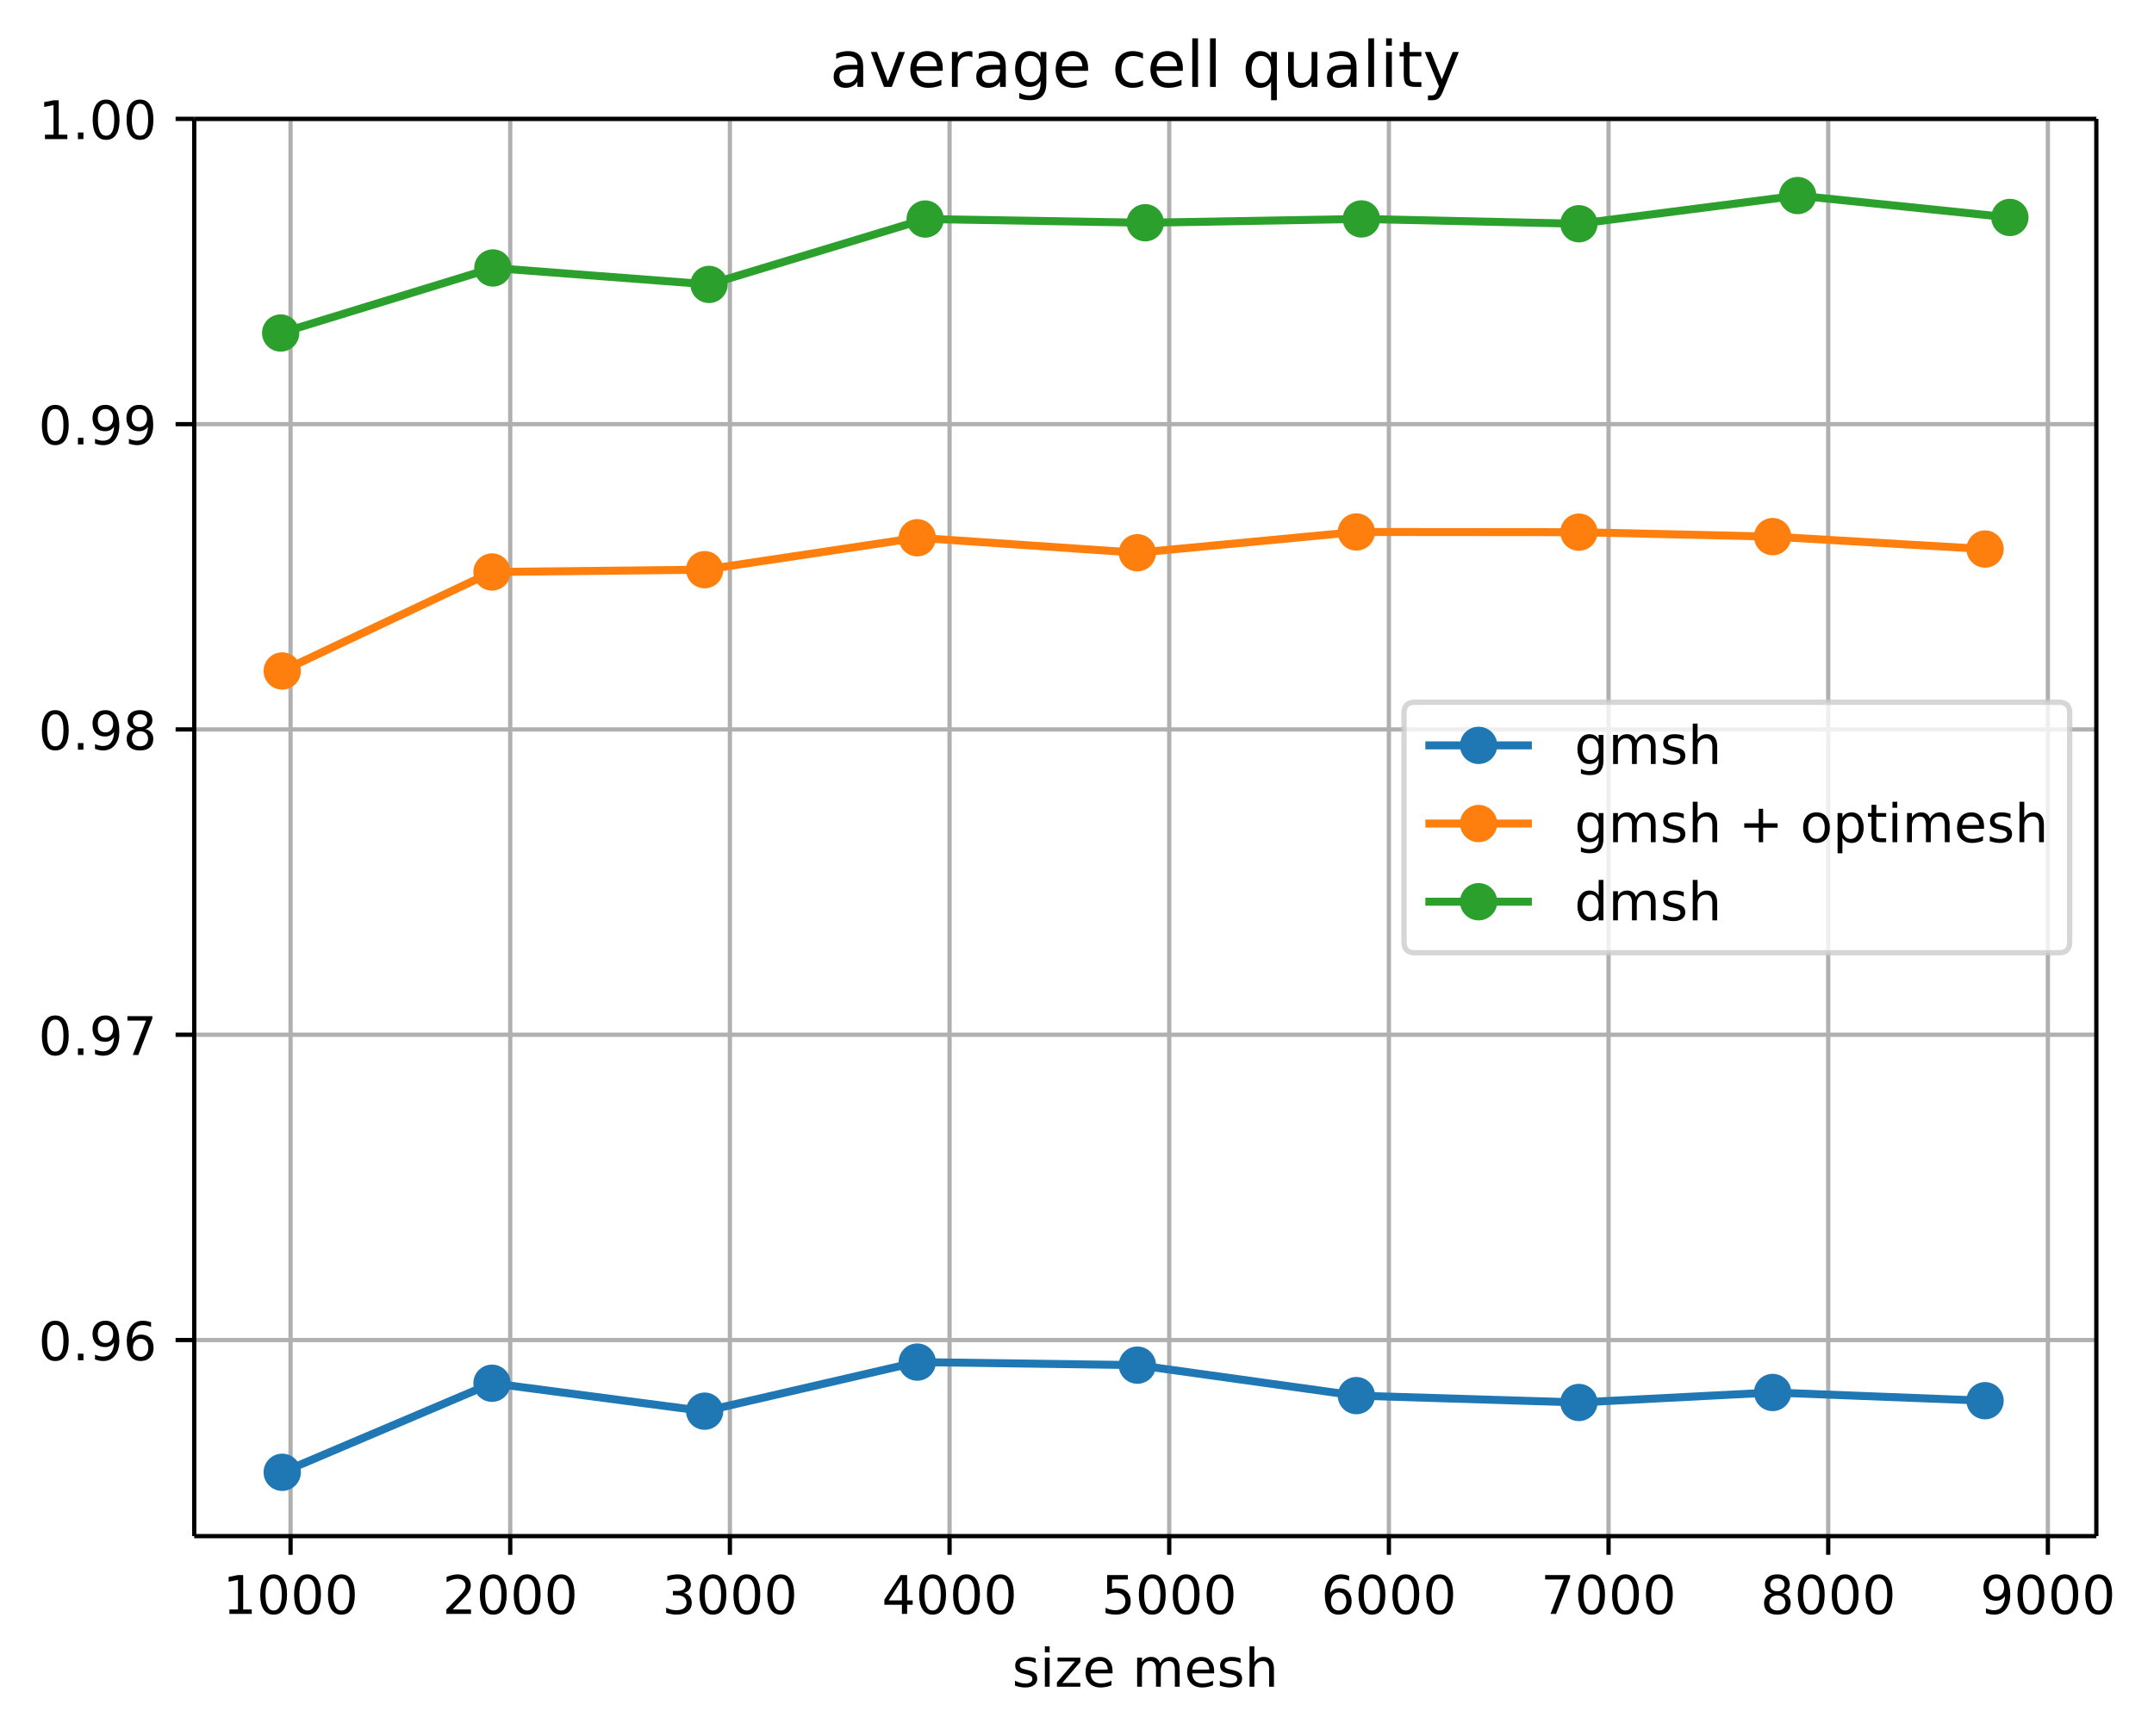 <svg height="434.649" viewBox="0 0 404.413 325.986" width="539.217" xmlns="http://www.w3.org/2000/svg" xmlns:xlink="http://www.w3.org/1999/xlink"><defs><style>*{stroke-linecap:butt;stroke-linejoin:round}</style></defs><g id="figure_1"><path d="M0 325.986h404.413V0H0z" fill="none" id="patch_1"/><g id="axes_1"><path d="M36.466 288.43h357.12V22.318H36.466z" fill="none" id="patch_2"/><g id="matplotlib.axis_1"><g id="xtick_1"><path clip-path="url(#p32bbf72411)" d="M54.554 288.43V22.318" fill="none" stroke="#b0b0b0" stroke-linecap="square" stroke-width=".8" id="line2d_1"/><g id="line2d_2"><defs><path d="M0 0v3.5" id="m08a25754a7" stroke="#000" stroke-width=".8"/></defs><use x="54.554" xlink:href="#m08a25754a7" y="288.43" stroke="#000" stroke-width=".8"/></g><g id="text_1"><defs><path d="M12.406 8.297h16.11v55.625l-17.532-3.516v8.985l17.438 3.515h9.86V8.296H54.39V0H12.406z" id="DejaVuSans-49"/><path d="M31.781 66.406q-7.61 0-11.453-7.5Q16.5 51.422 16.5 36.375q0-14.984 3.828-22.484 3.844-7.5 11.453-7.5 7.672 0 11.5 7.5 3.844 7.5 3.844 22.484 0 15.047-3.844 22.531-3.828 7.5-11.5 7.5zm0 7.813q12.266 0 18.735-9.703 6.468-9.688 6.468-28.141 0-18.406-6.468-28.11-6.47-9.687-18.735-9.687-12.25 0-18.718 9.688-6.47 9.703-6.47 28.109 0 18.453 6.47 28.14Q19.53 74.22 31.78 74.22z" id="DejaVuSans-48"/></defs><g transform="matrix(.1 0 0 -.1 41.83 303.029)"><use xlink:href="#DejaVuSans-49"/><use x="63.623" xlink:href="#DejaVuSans-48"/><use x="127.246" xlink:href="#DejaVuSans-48"/><use x="190.869" xlink:href="#DejaVuSans-48"/></g></g></g><g id="xtick_2"><path clip-path="url(#p32bbf72411)" d="M95.796 288.43V22.318" fill="none" stroke="#b0b0b0" stroke-linecap="square" stroke-width=".8" id="line2d_3"/><use x="95.796" xlink:href="#m08a25754a7" y="288.43" stroke="#000" stroke-width=".8" id="line2d_4"/><g id="text_2"><defs><path d="M19.188 8.297h34.421V0H7.33v8.297q5.609 5.812 15.296 15.594 9.703 9.797 12.188 12.64 4.734 5.313 6.609 9 1.89 3.688 1.89 7.25 0 5.813-4.078 9.469-4.078 3.672-10.625 3.672-4.64 0-9.797-1.61-5.14-1.609-11-4.89v9.969Q13.767 71.78 18.938 73q5.188 1.219 9.485 1.219 11.328 0 18.062-5.672 6.735-5.656 6.735-15.125 0-4.5-1.688-8.531-1.672-4.016-6.125-9.485-1.218-1.422-7.765-8.187-6.532-6.766-18.453-18.922z" id="DejaVuSans-50"/></defs><g transform="matrix(.1 0 0 -.1 83.07 303.029)"><use xlink:href="#DejaVuSans-50"/><use x="63.623" xlink:href="#DejaVuSans-48"/><use x="127.246" xlink:href="#DejaVuSans-48"/><use x="190.869" xlink:href="#DejaVuSans-48"/></g></g></g><g id="xtick_3"><path clip-path="url(#p32bbf72411)" d="M137.038 288.43V22.318" fill="none" stroke="#b0b0b0" stroke-linecap="square" stroke-width=".8" id="line2d_5"/><use x="137.038" xlink:href="#m08a25754a7" y="288.43" stroke="#000" stroke-width=".8" id="line2d_6"/><g id="text_3"><defs><path d="M40.578 39.313Q47.656 37.797 51.625 33q3.984-4.781 3.984-11.813 0-10.78-7.422-16.703-7.421-5.906-21.093-5.906-4.578 0-9.438.906-4.86.907-10.031 2.72v9.515q4.094-2.39 8.969-3.61 4.89-1.218 10.218-1.218 9.266 0 14.125 3.656 4.86 3.656 4.86 10.64 0 6.454-4.516 10.079-4.515 3.64-12.562 3.64h-8.5v8.11h8.89q7.266 0 11.125 2.906 3.86 2.906 3.86 8.375 0 5.61-3.985 8.61-3.968 3.015-11.39 3.015-4.063 0-8.703-.89-4.641-.876-10.203-2.72v8.782q5.624 1.562 10.53 2.344 4.907.78 9.25.78 11.235 0 17.766-5.109 6.547-5.093 6.547-13.78 0-6.063-3.468-10.235-3.47-4.172-9.86-5.782z" id="DejaVuSans-51"/></defs><g transform="matrix(.1 0 0 -.1 124.313 303.029)"><use xlink:href="#DejaVuSans-51"/><use x="63.623" xlink:href="#DejaVuSans-48"/><use x="127.246" xlink:href="#DejaVuSans-48"/><use x="190.869" xlink:href="#DejaVuSans-48"/></g></g></g><g id="xtick_4"><path clip-path="url(#p32bbf72411)" d="M178.28 288.43V22.318" fill="none" stroke="#b0b0b0" stroke-linecap="square" stroke-width=".8" id="line2d_7"/><use x="178.279" xlink:href="#m08a25754a7" y="288.43" stroke="#000" stroke-width=".8" id="line2d_8"/><g id="text_4"><defs><path d="M37.797 64.313 12.89 25.39h24.906zm-2.594 8.593H47.61V25.391h10.407v-8.203H47.609V0h-9.812v17.188H4.89v9.515z" id="DejaVuSans-52"/></defs><g transform="matrix(.1 0 0 -.1 165.554 303.029)"><use xlink:href="#DejaVuSans-52"/><use x="63.623" xlink:href="#DejaVuSans-48"/><use x="127.246" xlink:href="#DejaVuSans-48"/><use x="190.869" xlink:href="#DejaVuSans-48"/></g></g></g><g id="xtick_5"><path clip-path="url(#p32bbf72411)" d="M219.521 288.43V22.318" fill="none" stroke="#b0b0b0" stroke-linecap="square" stroke-width=".8" id="line2d_9"/><use x="219.521" xlink:href="#m08a25754a7" y="288.43" stroke="#000" stroke-width=".8" id="line2d_10"/><g id="text_5"><defs><path d="M10.797 72.906h38.719v-8.312H19.828v-17.86q2.14.735 4.281 1.094 2.157.36 4.313.36 12.203 0 19.328-6.688 7.14-6.688 7.14-18.11 0-11.765-7.328-18.296-7.328-6.516-20.656-6.516-4.593 0-9.36.781-4.75.782-9.827 2.344v9.922q4.39-2.39 9.078-3.563 4.687-1.171 9.906-1.171 8.453 0 13.375 4.437 4.938 4.438 4.938 12.063 0 7.609-4.938 12.047-4.922 4.453-13.375 4.453-3.953 0-7.89-.875-3.922-.875-8.016-2.735z" id="DejaVuSans-53"/></defs><g transform="matrix(.1 0 0 -.1 206.796 303.029)"><use xlink:href="#DejaVuSans-53"/><use x="63.623" xlink:href="#DejaVuSans-48"/><use x="127.246" xlink:href="#DejaVuSans-48"/><use x="190.869" xlink:href="#DejaVuSans-48"/></g></g></g><g id="xtick_6"><path clip-path="url(#p32bbf72411)" d="M260.763 288.43V22.318" fill="none" stroke="#b0b0b0" stroke-linecap="square" stroke-width=".8" id="line2d_11"/><use x="260.763" xlink:href="#m08a25754a7" y="288.43" stroke="#000" stroke-width=".8" id="line2d_12"/><g id="text_6"><defs><path d="M33.016 40.375q-6.641 0-10.532-4.547-3.875-4.531-3.875-12.437 0-7.86 3.875-12.438 3.891-4.562 10.532-4.562 6.64 0 10.515 4.562 3.875 4.578 3.875 12.438 0 7.906-3.875 12.437-3.875 4.547-10.515 4.547zm19.578 30.922v-8.984q-3.719 1.75-7.5 2.671-3.782.938-7.5.938-9.766 0-14.922-6.594-5.14-6.594-5.875-19.922 2.875 4.25 7.219 6.516 4.359 2.266 9.578 2.266 10.984 0 17.36-6.672 6.374-6.657 6.374-18.125 0-11.235-6.64-18.032-6.641-6.78-17.672-6.78-12.657 0-19.344 9.687-6.688 9.703-6.688 28.109 0 17.281 8.204 27.563 8.203 10.28 22.015 10.28 3.719 0 7.5-.734t7.89-2.187z" id="DejaVuSans-54"/></defs><g transform="matrix(.1 0 0 -.1 248.038 303.029)"><use xlink:href="#DejaVuSans-54"/><use x="63.623" xlink:href="#DejaVuSans-48"/><use x="127.246" xlink:href="#DejaVuSans-48"/><use x="190.869" xlink:href="#DejaVuSans-48"/></g></g></g><g id="xtick_7"><path clip-path="url(#p32bbf72411)" d="M302.004 288.43V22.318" fill="none" stroke="#b0b0b0" stroke-linecap="square" stroke-width=".8" id="line2d_13"/><use x="302.004" xlink:href="#m08a25754a7" y="288.43" stroke="#000" stroke-width=".8" id="line2d_14"/><g id="text_7"><defs><path d="M8.203 72.906h46.875v-4.203L28.61 0H18.312L43.22 64.594H8.203z" id="DejaVuSans-55"/></defs><g transform="matrix(.1 0 0 -.1 289.28 303.029)"><use xlink:href="#DejaVuSans-55"/><use x="63.623" xlink:href="#DejaVuSans-48"/><use x="127.246" xlink:href="#DejaVuSans-48"/><use x="190.869" xlink:href="#DejaVuSans-48"/></g></g></g><g id="xtick_8"><path clip-path="url(#p32bbf72411)" d="M343.246 288.43V22.318" fill="none" stroke="#b0b0b0" stroke-linecap="square" stroke-width=".8" id="line2d_15"/><use x="343.246" xlink:href="#m08a25754a7" y="288.43" stroke="#000" stroke-width=".8" id="line2d_16"/><g id="text_8"><defs><path d="M31.781 34.625q-7.031 0-11.062-3.766-4.016-3.765-4.016-10.343 0-6.594 4.016-10.36Q24.75 6.391 31.78 6.391q7.032 0 11.078 3.78 4.063 3.798 4.063 10.345 0 6.578-4.031 10.343-4.016 3.766-11.11 3.766zm-9.86 4.188q-6.343 1.562-9.89 5.906Q8.5 49.079 8.5 55.329q0 8.733 6.219 13.812 6.234 5.078 17.062 5.078 10.89 0 17.094-5.078 6.203-5.079 6.203-13.813 0-6.25-3.547-10.61-3.531-4.343-9.828-5.906 7.125-1.656 11.094-6.5 3.984-4.828 3.984-11.796 0-10.61-6.468-16.282-6.47-5.656-18.532-5.656-12.047 0-18.531 5.656-6.469 5.672-6.469 16.282 0 6.968 4 11.797 4.016 4.843 11.14 6.5zM18.314 54.39q0-5.657 3.53-8.828 3.548-3.172 9.938-3.172 6.36 0 9.938 3.172 3.593 3.171 3.593 8.828 0 5.672-3.593 8.843-3.578 3.172-9.938 3.172-6.39 0-9.937-3.172-3.532-3.172-3.532-8.843z" id="DejaVuSans-56"/></defs><g transform="matrix(.1 0 0 -.1 330.521 303.029)"><use xlink:href="#DejaVuSans-56"/><use x="63.623" xlink:href="#DejaVuSans-48"/><use x="127.246" xlink:href="#DejaVuSans-48"/><use x="190.869" xlink:href="#DejaVuSans-48"/></g></g></g><g id="xtick_9"><path clip-path="url(#p32bbf72411)" d="M384.488 288.43V22.318" fill="none" stroke="#b0b0b0" stroke-linecap="square" stroke-width=".8" id="line2d_17"/><use x="384.488" xlink:href="#m08a25754a7" y="288.43" stroke="#000" stroke-width=".8" id="line2d_18"/><g id="text_9"><defs><path d="M10.984 1.516V10.5q3.72-1.766 7.516-2.688 3.813-.921 7.484-.921 9.766 0 14.907 6.562 5.156 6.563 5.89 19.953-2.828-4.203-7.187-6.453-4.344-2.25-9.61-2.25-10.937 0-17.312 6.61-6.375 6.625-6.375 18.109 0 11.219 6.64 18 6.641 6.797 17.672 6.797 12.657 0 19.313-9.703 6.672-9.688 6.672-28.141 0-17.234-8.188-27.516Q40.234-1.42 26.422-1.42q-3.719 0-7.531.734-3.797.734-7.907 2.203zM30.61 32.422q6.641 0 10.516 4.531 3.89 4.547 3.89 12.469 0 7.86-3.89 12.422-3.875 4.562-10.516 4.562-6.64 0-10.515-4.562-3.875-4.563-3.875-12.422 0-7.922 3.875-12.469 3.875-4.531 10.515-4.531z" id="DejaVuSans-57"/></defs><g transform="matrix(.1 0 0 -.1 371.763 303.029)"><use xlink:href="#DejaVuSans-57"/><use x="63.623" xlink:href="#DejaVuSans-48"/><use x="127.246" xlink:href="#DejaVuSans-48"/><use x="190.869" xlink:href="#DejaVuSans-48"/></g></g></g><g id="text_10"><defs><path d="M44.281 53.078v-8.5q-3.797 1.953-7.906 2.922-4.094.984-8.5.984-6.688 0-10.031-2.047-3.344-2.046-3.344-6.156 0-3.125 2.39-4.906 2.391-1.781 9.626-3.39l3.078-.688q9.562-2.047 13.593-5.781 4.032-3.735 4.032-10.422 0-7.625-6.032-12.078-6.03-4.438-16.578-4.438-4.39 0-9.156.86Q10.688.296 5.422 2v9.281q4.984-2.594 9.812-3.89 4.829-1.282 9.579-1.282 6.343 0 9.75 2.172 3.421 2.172 3.421 6.125 0 3.656-2.468 5.61-2.453 1.953-10.813 3.765l-3.125.735q-8.344 1.75-12.062 5.39-3.704 3.64-3.704 9.985 0 7.718 5.47 11.906Q16.75 56 26.811 56q4.97 0 9.36-.734 4.406-.72 8.11-2.188z" id="DejaVuSans-115"/><path d="M9.422 54.688h8.984V0H9.422zm0 21.296h8.984v-11.39H9.422z" id="DejaVuSans-105"/><path d="M5.516 54.688h42.672v-8.204L14.406 7.172h33.782V0H4.297v8.203l33.797 39.313H5.516z" id="DejaVuSans-122"/><path d="M56.203 29.594v-4.39H14.891q.593-9.282 5.593-14.142 5-4.859 13.938-4.859 5.172 0 10.031 1.266 4.86 1.265 9.656 3.812v-8.5Q49.266.734 44.187-.344 39.11-1.422 33.892-1.422q-13.094 0-20.735 7.61-7.64 7.625-7.64 20.625 0 13.421 7.25 21.296Q20.016 56 32.328 56q11.031 0 17.453-7.11 6.422-7.093 6.422-19.296zm-8.984 2.64q-.094 7.36-4.125 11.75-4.032 4.407-10.672 4.407-7.516 0-12.031-4.25-4.516-4.25-5.203-11.97z" id="DejaVuSans-101"/><path d="M52 44.188q3.375 6.062 8.063 8.937Q64.75 56 71.093 56q8.548 0 13.188-5.984 4.64-5.97 4.64-17V0h-9.03v32.719q0 7.86-2.797 11.656-2.781 3.813-8.485 3.813-6.984 0-11.046-4.641-4.047-4.625-4.047-12.64V0h-9.032v32.719q0 7.906-2.78 11.687-2.782 3.782-8.595 3.782-6.89 0-10.953-4.657-4.047-4.656-4.047-12.625V0H9.08v54.688h9.03v-8.5q3.078 5.03 7.375 7.421Q29.781 56 35.687 56q5.97 0 10.141-3.031Q50 49.953 52 44.187z" id="DejaVuSans-109"/><path d="M54.89 33.016V0h-8.984v32.719q0 7.765-3.031 11.61-3.031 3.858-9.078 3.858-7.281 0-11.484-4.64-4.204-4.625-4.204-12.64V0H9.08v75.984h9.03V46.188q3.235 4.937 7.594 7.374Q30.078 56 35.797 56q9.422 0 14.25-5.828 4.844-5.828 4.844-17.156z" id="DejaVuSans-104"/></defs><g transform="matrix(.1 0 0 -.1 190.022 316.707)"><use xlink:href="#DejaVuSans-115"/><use x="52.1" xlink:href="#DejaVuSans-105"/><use x="79.883" xlink:href="#DejaVuSans-122"/><use x="132.373" xlink:href="#DejaVuSans-101"/><use x="193.896" xlink:href="#DejaVuSans-32"/><use x="225.684" xlink:href="#DejaVuSans-109"/><use x="323.096" xlink:href="#DejaVuSans-101"/><use x="384.619" xlink:href="#DejaVuSans-115"/><use x="436.719" xlink:href="#DejaVuSans-104"/></g></g></g><g id="matplotlib.axis_2"><g id="ytick_1"><path clip-path="url(#p32bbf72411)" d="M36.466 251.607h357.12" fill="none" stroke="#b0b0b0" stroke-linecap="square" stroke-width=".8" id="line2d_19"/><g id="line2d_20"><defs><path d="M0 0h-3.5" id="m9c79d1c164" stroke="#000" stroke-width=".8"/></defs><use x="36.466" xlink:href="#m9c79d1c164" y="251.607" stroke="#000" stroke-width=".8"/></g><g id="text_11"><defs><path d="M10.688 12.406H21V0H10.687z" id="DejaVuSans-46"/></defs><g transform="matrix(.1 0 0 -.1 7.2 255.407)"><use xlink:href="#DejaVuSans-48"/><use x="63.623" xlink:href="#DejaVuSans-46"/><use x="95.41" xlink:href="#DejaVuSans-57"/><use x="159.033" xlink:href="#DejaVuSans-54"/></g></g></g><g id="ytick_2"><path clip-path="url(#p32bbf72411)" d="M36.466 194.285h357.12" fill="none" stroke="#b0b0b0" stroke-linecap="square" stroke-width=".8" id="line2d_21"/><use x="36.466" xlink:href="#m9c79d1c164" y="194.285" stroke="#000" stroke-width=".8" id="line2d_22"/><g transform="matrix(.1 0 0 -.1 7.2 198.084)" id="text_12"><use xlink:href="#DejaVuSans-48"/><use x="63.623" xlink:href="#DejaVuSans-46"/><use x="95.41" xlink:href="#DejaVuSans-57"/><use x="159.033" xlink:href="#DejaVuSans-55"/></g></g><g id="ytick_3"><path clip-path="url(#p32bbf72411)" d="M36.466 136.963h357.12" fill="none" stroke="#b0b0b0" stroke-linecap="square" stroke-width=".8" id="line2d_23"/><use x="36.466" xlink:href="#m9c79d1c164" y="136.963" stroke="#000" stroke-width=".8" id="line2d_24"/><g transform="matrix(.1 0 0 -.1 7.2 140.762)" id="text_13"><use xlink:href="#DejaVuSans-48"/><use x="63.623" xlink:href="#DejaVuSans-46"/><use x="95.41" xlink:href="#DejaVuSans-57"/><use x="159.033" xlink:href="#DejaVuSans-56"/></g></g><g id="ytick_4"><path clip-path="url(#p32bbf72411)" d="M36.466 79.64h357.12" fill="none" stroke="#b0b0b0" stroke-linecap="square" stroke-width=".8" id="line2d_25"/><use x="36.466" xlink:href="#m9c79d1c164" y="79.64" stroke="#000" stroke-width=".8" id="line2d_26"/><g transform="matrix(.1 0 0 -.1 7.2 83.44)" id="text_14"><use xlink:href="#DejaVuSans-48"/><use x="63.623" xlink:href="#DejaVuSans-46"/><use x="95.41" xlink:href="#DejaVuSans-57"/><use x="159.033" xlink:href="#DejaVuSans-57"/></g></g><g id="ytick_5"><path clip-path="url(#p32bbf72411)" d="M36.466 22.318h357.12" fill="none" stroke="#b0b0b0" stroke-linecap="square" stroke-width=".8" id="line2d_27"/><use x="36.466" xlink:href="#m9c79d1c164" y="22.318" stroke="#000" stroke-width=".8" id="line2d_28"/><g transform="matrix(.1 0 0 -.1 7.2 26.117)" id="text_15"><use xlink:href="#DejaVuSans-49"/><use x="63.623" xlink:href="#DejaVuSans-46"/><use x="95.41" xlink:href="#DejaVuSans-48"/><use x="159.033" xlink:href="#DejaVuSans-48"/></g></g></g><g id="line2d_29"><path clip-path="url(#p32bbf72411)" d="m52.987 276.444 39.386-16.72 39.922 5.243 39.922-9.216 41.324.572 41.118 5.724 41.778 1.286 36.375-1.877 39.88 1.546" fill="none" stroke="#1f77b4" stroke-linecap="square" stroke-width="1.5"/><defs><path d="M0 3a3 3 0 1 0 0-6 3 3 0 0 0 0 6z" id="m8d4e2126d8" stroke="#1f77b4"/></defs><g clip-path="url(#p32bbf72411)" fill="#1f77b4" stroke="#1f77b4"><use x="52.987" xlink:href="#m8d4e2126d8" y="276.444"/><use x="92.373" xlink:href="#m8d4e2126d8" y="259.723"/><use x="132.295" xlink:href="#m8d4e2126d8" y="264.967"/><use x="172.217" xlink:href="#m8d4e2126d8" y="255.751"/><use x="213.541" xlink:href="#m8d4e2126d8" y="256.323"/><use x="254.659" xlink:href="#m8d4e2126d8" y="262.047"/><use x="296.437" xlink:href="#m8d4e2126d8" y="263.333"/><use x="332.812" xlink:href="#m8d4e2126d8" y="261.456"/><use x="372.693" xlink:href="#m8d4e2126d8" y="263.002"/></g></g><g id="line2d_30"><path clip-path="url(#p32bbf72411)" d="m52.987 125.988 39.386-18.591 39.922-.434 39.922-5.99 41.324 2.813 41.118-3.902 41.778.038 36.375.838 39.88 2.33" fill="none" stroke="#ff7f0e" stroke-linecap="square" stroke-width="1.5"/><defs><path d="M0 3a3 3 0 1 0 0-6 3 3 0 0 0 0 6z" id="mee8b601fcd" stroke="#ff7f0e"/></defs><g clip-path="url(#p32bbf72411)" fill="#ff7f0e" stroke="#ff7f0e"><use x="52.987" xlink:href="#mee8b601fcd" y="125.988"/><use x="92.373" xlink:href="#mee8b601fcd" y="107.397"/><use x="132.295" xlink:href="#mee8b601fcd" y="106.963"/><use x="172.217" xlink:href="#mee8b601fcd" y="100.973"/><use x="213.541" xlink:href="#mee8b601fcd" y="103.786"/><use x="254.659" xlink:href="#mee8b601fcd" y="99.884"/><use x="296.437" xlink:href="#mee8b601fcd" y="99.922"/><use x="332.812" xlink:href="#mee8b601fcd" y="100.76"/><use x="372.693" xlink:href="#mee8b601fcd" y="103.089"/></g></g><g id="line2d_31"><path clip-path="url(#p32bbf72411)" d="m52.698 62.527 39.84-12.215 40.582 3.09 40.58-12.277 41.325.698 40.581-.714 40.83.902 41.076-5.29 39.84 4.11" fill="none" stroke="#2ca02c" stroke-linecap="square" stroke-width="1.5"/><defs><path d="M0 3a3 3 0 1 0 0-6 3 3 0 0 0 0 6z" id="mf9509fa562" stroke="#2ca02c"/></defs><g clip-path="url(#p32bbf72411)" fill="#2ca02c" stroke="#2ca02c"><use x="52.698" xlink:href="#mf9509fa562" y="62.527"/><use x="92.538" xlink:href="#mf9509fa562" y="50.312"/><use x="133.12" xlink:href="#mf9509fa562" y="53.403"/><use x="173.701" xlink:href="#mf9509fa562" y="41.124"/><use x="215.026" xlink:href="#mf9509fa562" y="41.822"/><use x="255.607" xlink:href="#mf9509fa562" y="41.108"/><use x="296.437" xlink:href="#mf9509fa562" y="42.01"/><use x="337.513" xlink:href="#mf9509fa562" y="36.72"/><use x="377.353" xlink:href="#mf9509fa562" y="40.83"/></g></g><path d="M36.466 288.43V22.318" fill="none" stroke="#000" stroke-linecap="square" stroke-width=".8" id="patch_3"/><path d="M393.586 288.43V22.318" fill="none" stroke="#000" stroke-linecap="square" stroke-width=".8" id="patch_4"/><path d="M36.466 288.43h357.12" fill="none" stroke="#000" stroke-linecap="square" stroke-width=".8" id="patch_5"/><path d="M36.466 22.318h357.12" fill="none" stroke="#000" stroke-linecap="square" stroke-width=".8" id="patch_6"/><g id="text_16"><defs><path d="M34.281 27.484q-10.89 0-15.093-2.484-4.204-2.484-4.204-8.5 0-4.781 3.157-7.594 3.156-2.797 8.562-2.797 7.485 0 12 5.297 4.516 5.297 4.516 14.078v2zm17.922 3.72V0H43.22v8.297Q40.14 3.328 35.547.953q-4.594-2.375-11.234-2.375-8.391 0-13.36 4.719Q6 8.016 6 15.922q0 9.219 6.172 13.906 6.187 4.688 18.437 4.688h12.61v.89q0 6.203-4.078 9.594-4.078 3.39-11.453 3.39-4.688 0-9.141-1.124-4.438-1.125-8.531-3.375v8.312q4.921 1.906 9.562 2.844 4.64.953 9.031.953 11.875 0 17.735-6.156 5.86-6.14 5.86-18.64z" id="DejaVuSans-97"/><path d="M2.984 54.688H12.5L29.594 8.797l17.093 45.89h9.516L35.687 0H23.485z" id="DejaVuSans-118"/><path d="M41.11 46.297q-1.516.875-3.297 1.281Q36.03 48 33.89 48q-7.625 0-11.703-4.953-4.079-4.953-4.079-14.234V0H9.08v54.688h9.03v-8.5q2.844 4.984 7.375 7.39Q30.031 56 36.531 56q.922 0 2.047-.125 1.125-.11 2.484-.36z" id="DejaVuSans-114"/><path d="M45.406 27.984q0 9.766-4.031 15.125-4.016 5.375-11.297 5.375-7.219 0-11.25-5.375-4.031-5.359-4.031-15.125 0-9.718 4.031-15.093t11.25-5.375q7.281 0 11.297 5.375 4.031 5.375 4.031 15.093zm8.985-21.203q0-13.953-6.203-20.765Q42-20.797 29.203-20.797q-4.734 0-8.937.703-4.203.703-8.157 2.172v8.735q3.954-2.141 7.813-3.157 3.86-1.031 7.86-1.031 8.843 0 13.234 4.61 4.39 4.609 4.39 13.937v4.453q-2.781-4.844-7.125-7.234Q33.938 0 27.875 0 17.828 0 11.672 7.656q-6.156 7.672-6.156 20.328 0 12.688 6.156 20.344Q17.828 56 27.875 56q6.063 0 10.406-2.39 4.344-2.391 7.125-7.22v8.297h8.985z" id="DejaVuSans-103"/><path d="M48.781 52.594v-8.407q-3.812 2.11-7.64 3.157-3.828 1.047-7.735 1.047-8.75 0-13.593-5.547-4.829-5.532-4.829-15.547 0-10.016 4.829-15.563 4.843-5.53 13.593-5.53 3.907 0 7.735 1.046 3.828 1.047 7.64 3.156V2.094Q45.016.344 40.984-.531q-4.015-.89-8.562-.89-12.36 0-19.64 7.765-7.266 7.765-7.266 20.953 0 13.375 7.343 21.031Q20.22 56 33.016 56q4.14 0 8.093-.86 3.953-.843 7.672-2.546z" id="DejaVuSans-99"/><path d="M9.422 75.984h8.984V0H9.422z" id="DejaVuSans-108"/><path d="M14.797 27.297q0-9.906 4.078-15.547 4.078-5.64 11.203-5.64 7.125 0 11.219 5.64 4.11 5.64 4.11 15.547 0 9.906-4.11 15.547-4.094 5.64-11.219 5.64-7.125 0-11.203-5.64-4.078-5.64-4.078-15.547zm30.61-19.094q-2.83-4.875-7.157-7.25-4.313-2.375-10.375-2.375-9.906 0-16.14 7.906-6.22 7.922-6.22 20.813 0 12.89 6.22 20.797Q17.968 56 27.874 56q6.063 0 10.375-2.375 4.328-2.36 7.156-7.234v8.297h8.985v-75.485h-8.985z" id="DejaVuSans-113"/><path d="M8.5 21.578v33.11h8.984V21.922q0-7.766 3.016-11.656 3.031-3.875 9.094-3.875 7.265 0 11.484 4.64 4.234 4.64 4.234 12.656v31h8.985V0h-8.984v8.406Q42.047 3.422 37.718 1q-4.313-2.422-10.032-2.422-9.421 0-14.312 5.86Q8.5 10.296 8.5 21.578zM31.11 56z" id="DejaVuSans-117"/><path d="M18.313 70.219V54.688h18.5v-6.985h-18.5V18.016q0-6.688 1.828-8.594 1.828-1.906 7.453-1.906h9.218V0h-9.218q-10.407 0-14.36 3.875-3.953 3.89-3.953 14.14v29.688H2.687v6.984h6.594V70.22z" id="DejaVuSans-116"/><path d="M32.172-5.078q-3.797-9.766-7.422-12.735-3.61-2.984-9.656-2.984H7.906v7.516h5.282q3.703 0 5.75 1.765Q21-9.766 23.483-3.219l1.61 4.094-22.11 53.813H12.5l17.094-42.766 17.093 42.766h9.516z" id="DejaVuSans-121"/></defs><g transform="matrix(.12 0 0 -.12 155.797 16.318)"><use xlink:href="#DejaVuSans-97"/><use x="61.279" xlink:href="#DejaVuSans-118"/><use x="120.459" xlink:href="#DejaVuSans-101"/><use x="181.982" xlink:href="#DejaVuSans-114"/><use x="223.096" xlink:href="#DejaVuSans-97"/><use x="284.375" xlink:href="#DejaVuSans-103"/><use x="347.852" xlink:href="#DejaVuSans-101"/><use x="409.375" xlink:href="#DejaVuSans-32"/><use x="441.162" xlink:href="#DejaVuSans-99"/><use x="496.143" xlink:href="#DejaVuSans-101"/><use x="557.666" xlink:href="#DejaVuSans-108"/><use x="585.449" xlink:href="#DejaVuSans-108"/><use x="613.232" xlink:href="#DejaVuSans-32"/><use x="645.02" xlink:href="#DejaVuSans-113"/><use x="708.496" xlink:href="#DejaVuSans-117"/><use x="771.875" xlink:href="#DejaVuSans-97"/><use x="833.154" xlink:href="#DejaVuSans-108"/><use x="860.938" xlink:href="#DejaVuSans-105"/><use x="888.721" xlink:href="#DejaVuSans-116"/><use x="927.93" xlink:href="#DejaVuSans-121"/></g></g><g id="legend_1"><path d="M265.608 178.891h120.978q2 0 2-2v-43.034q0-2-2-2H265.608q-2 0-2 2v43.034q0 2 2 2z" fill="#fff" opacity=".8" stroke="#ccc" id="patch_7"/><path d="M267.608 139.955h20" fill="none" stroke="#1f77b4" stroke-linecap="square" stroke-width="1.5" id="line2d_32"/><use x="277.608" xlink:href="#m8d4e2126d8" y="139.955" fill="#1f77b4" stroke="#1f77b4" id="line2d_33"/><g transform="matrix(.1 0 0 -.1 295.608 143.455)" id="text_17"><use xlink:href="#DejaVuSans-103"/><use x="63.477" xlink:href="#DejaVuSans-109"/><use x="160.889" xlink:href="#DejaVuSans-115"/><use x="212.988" xlink:href="#DejaVuSans-104"/></g><path d="M267.608 154.633h20" fill="none" stroke="#ff7f0e" stroke-linecap="square" stroke-width="1.5" id="line2d_34"/><use x="277.608" xlink:href="#mee8b601fcd" y="154.633" fill="#ff7f0e" stroke="#ff7f0e" id="line2d_35"/><g id="text_18"><defs><path d="M46 62.703V35.5h27.188v-8.297H46V0h-8.203v27.203H10.594V35.5h27.203v27.203z" id="DejaVuSans-43"/><path d="M30.61 48.39q-7.22 0-11.422-5.64-4.204-5.64-4.204-15.453 0-9.813 4.172-15.453 4.188-5.64 11.453-5.64 7.188 0 11.375 5.655 4.203 5.672 4.203 15.438 0 9.719-4.203 15.406-4.187 5.688-11.375 5.688zm0 7.61q11.718 0 18.406-7.625 6.703-7.61 6.703-21.078 0-13.422-6.703-21.078-6.688-7.64-18.407-7.64-11.765 0-18.437 7.64-6.656 7.656-6.656 21.078 0 13.469 6.656 21.078Q18.844 56 30.609 56z" id="DejaVuSans-111"/><path d="M18.11 8.203v-29H9.077v75.484h9.031v-8.296q2.844 4.875 7.157 7.234Q29.594 56 35.594 56q9.968 0 16.187-7.906 6.235-7.907 6.235-20.797T51.78 6.484q-6.218-7.906-16.187-7.906-6 0-10.328 2.375-4.313 2.375-7.157 7.25zm30.578 19.094q0 9.906-4.079 15.547-4.078 5.64-11.203 5.64-7.14 0-11.218-5.64-4.079-5.64-4.079-15.547 0-9.906 4.078-15.547 4.079-5.64 11.22-5.64 7.124 0 11.202 5.64t4.078 15.547z" id="DejaVuSans-112"/></defs><g transform="matrix(.1 0 0 -.1 295.608 158.133)"><use xlink:href="#DejaVuSans-103"/><use x="63.477" xlink:href="#DejaVuSans-109"/><use x="160.889" xlink:href="#DejaVuSans-115"/><use x="212.988" xlink:href="#DejaVuSans-104"/><use x="276.367" xlink:href="#DejaVuSans-32"/><use x="308.154" xlink:href="#DejaVuSans-43"/><use x="391.943" xlink:href="#DejaVuSans-32"/><use x="423.73" xlink:href="#DejaVuSans-111"/><use x="484.912" xlink:href="#DejaVuSans-112"/><use x="548.389" xlink:href="#DejaVuSans-116"/><use x="587.598" xlink:href="#DejaVuSans-105"/><use x="615.381" xlink:href="#DejaVuSans-109"/><use x="712.793" xlink:href="#DejaVuSans-101"/><use x="774.316" xlink:href="#DejaVuSans-115"/><use x="826.416" xlink:href="#DejaVuSans-104"/></g></g><path d="M267.608 169.312h20" fill="none" stroke="#2ca02c" stroke-linecap="square" stroke-width="1.5" id="line2d_36"/><use x="277.608" xlink:href="#mf9509fa562" y="169.312" fill="#2ca02c" stroke="#2ca02c" id="line2d_37"/><g id="text_19"><defs><path d="M45.406 46.39v29.594h8.985V0h-8.985v8.203Q42.578 3.328 38.25.953q-4.313-2.375-10.375-2.375-9.906 0-16.14 7.906-6.22 7.922-6.22 20.813 0 12.89 6.22 20.797Q17.968 56 27.874 56q6.063 0 10.375-2.375 4.328-2.36 7.156-7.234zm-30.61-19.093q0-9.906 4.079-15.547 4.078-5.64 11.203-5.64 7.125 0 11.219 5.64 4.11 5.64 4.11 15.547 0 9.906-4.11 15.547-4.094 5.64-11.219 5.64-7.125 0-11.203-5.64-4.078-5.64-4.078-15.547z" id="DejaVuSans-100"/></defs><g transform="matrix(.1 0 0 -.1 295.608 172.812)"><use xlink:href="#DejaVuSans-100"/><use x="63.477" xlink:href="#DejaVuSans-109"/><use x="160.889" xlink:href="#DejaVuSans-115"/><use x="212.988" xlink:href="#DejaVuSans-104"/></g></g></g></g></g><defs><clipPath id="p32bbf72411"><path d="M36.466 22.318h357.12V288.43H36.466z"/></clipPath></defs></svg>
